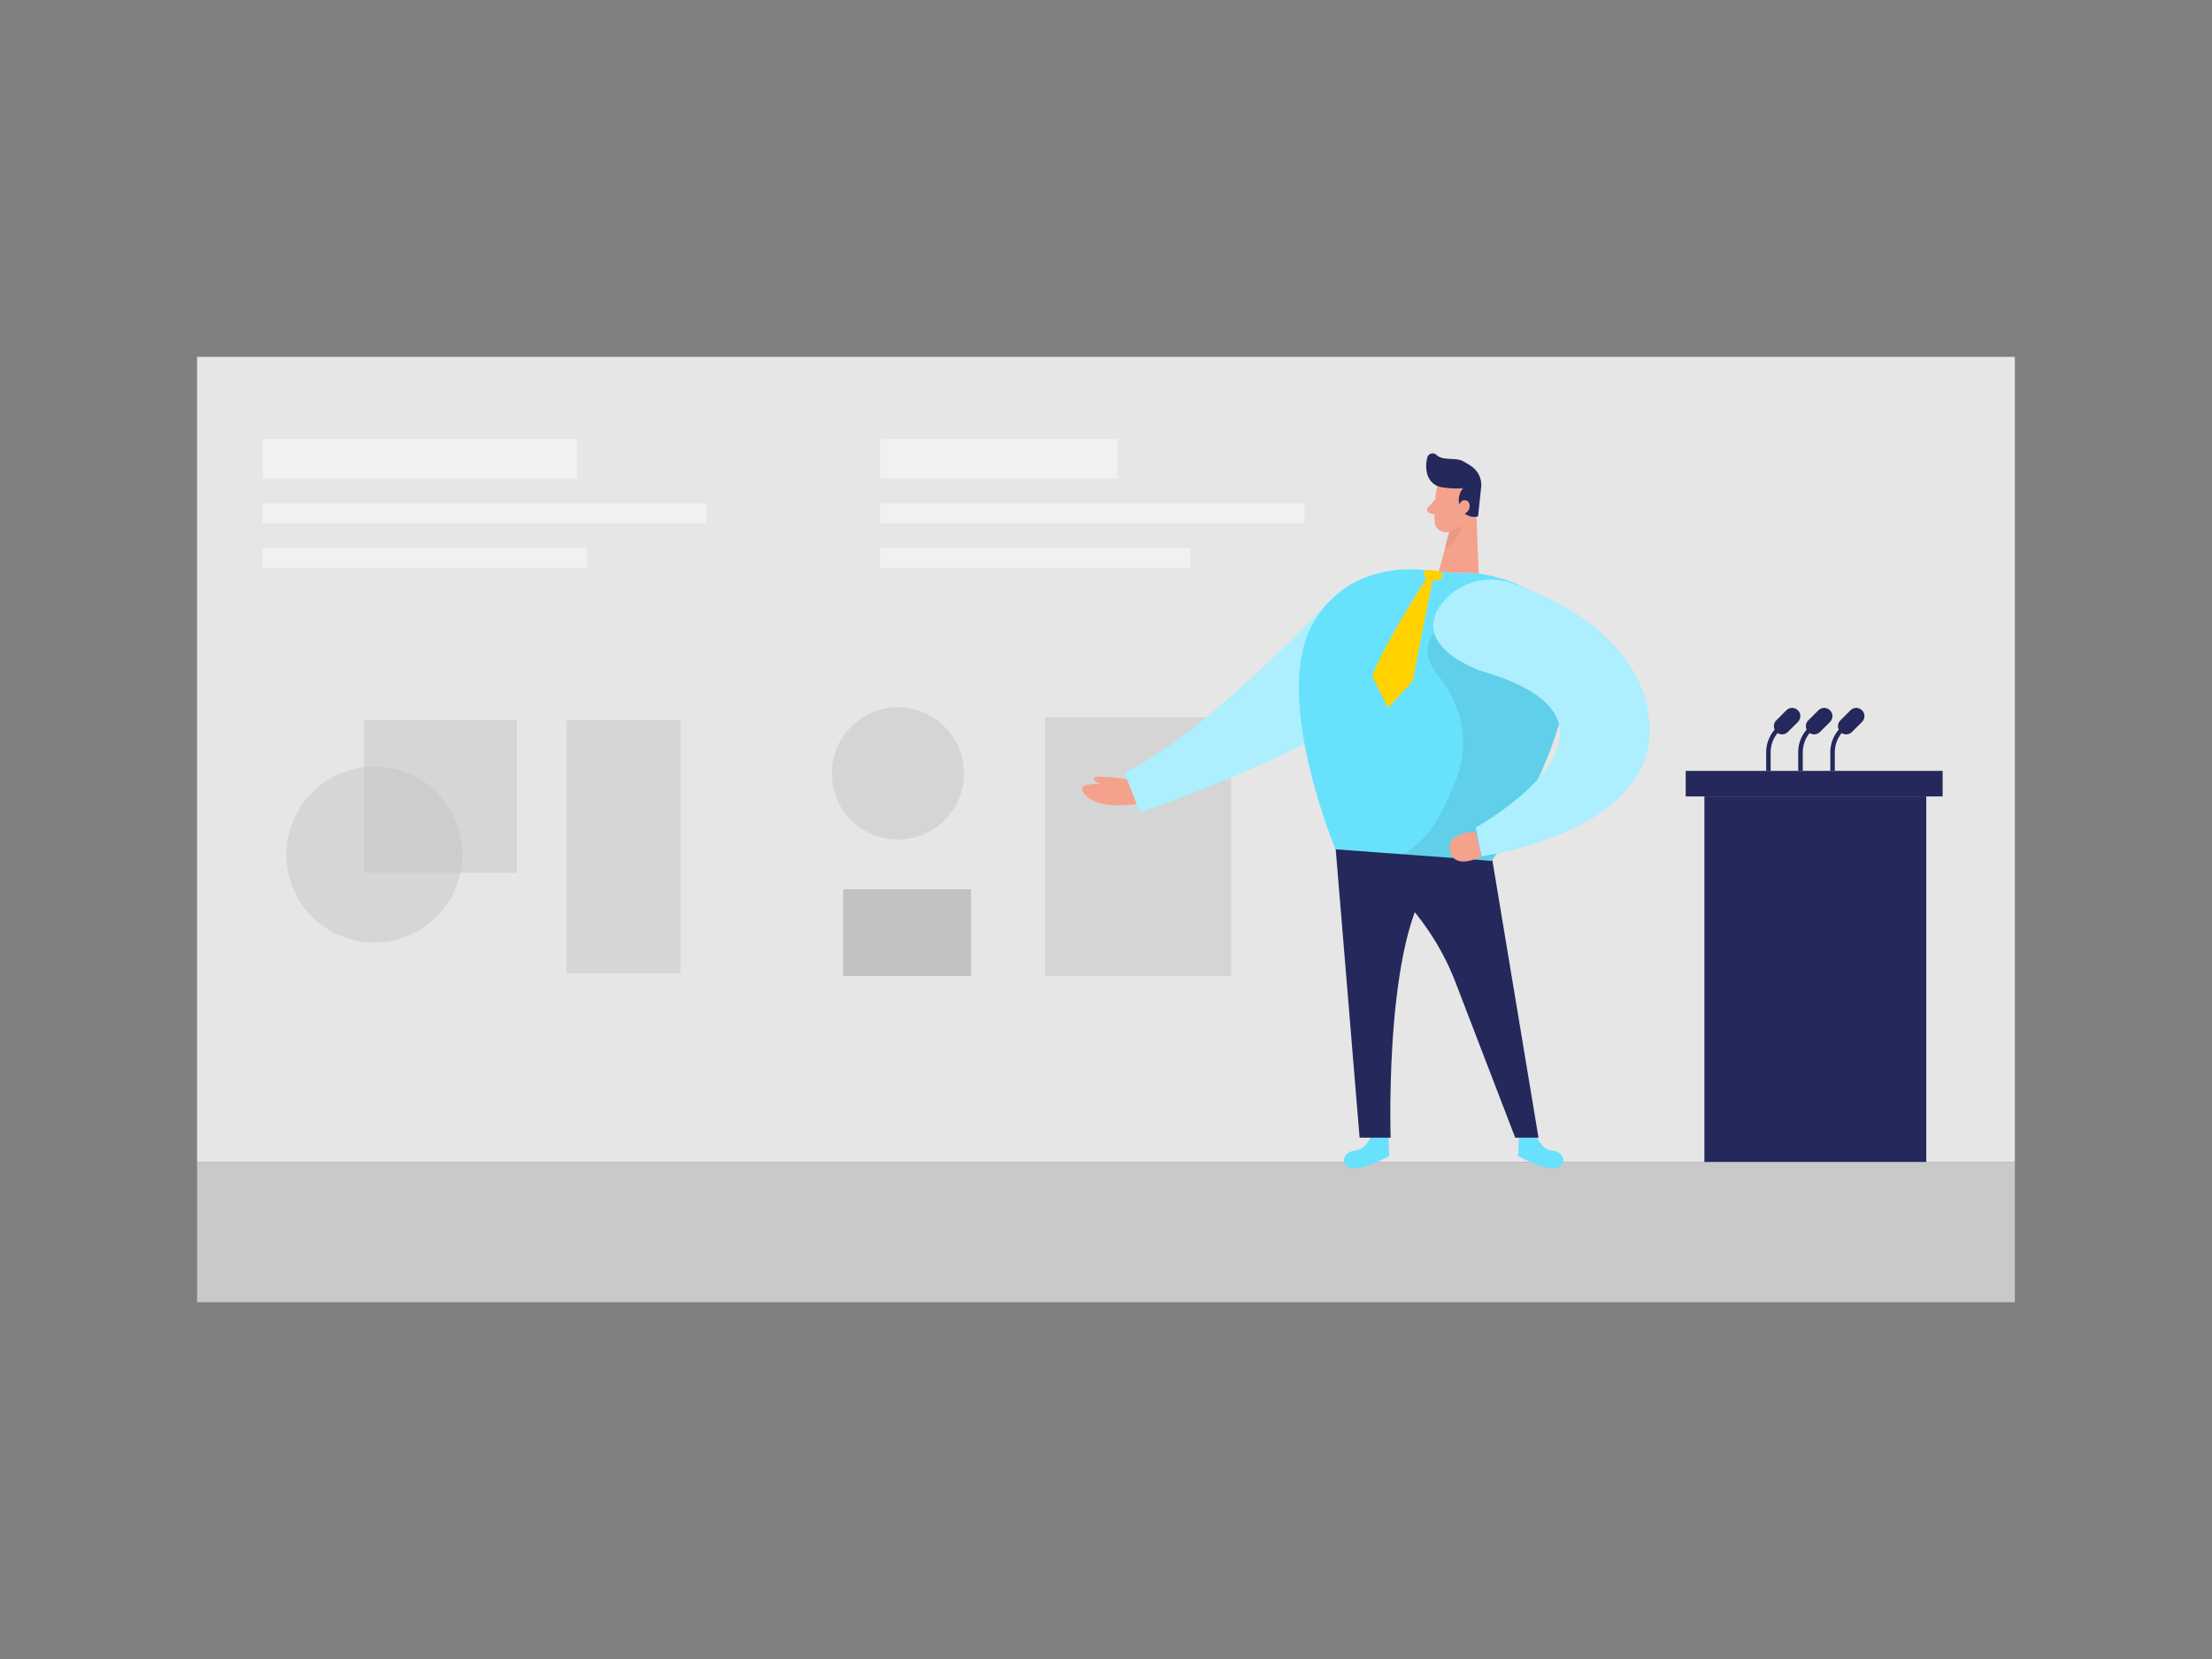 <svg id="Layer_1" data-name="Layer 1" xmlns="http://www.w3.org/2000/svg" viewBox="0 0 400 300"><rect x="0" y="0" width="400" height="300" fill="#808080" stroke="none"/><title>_</title><rect x="35.64" y="64.53" width="328.71" height="145.62" fill="#e6e6e6"/><rect x="308.21" y="144.02" width="40.12" height="66.13" fill="#24285b"/><rect x="304.83" y="139.4" width="46.46" height="4.62" fill="#24285b"/><path d="M325.12,128.45a1.48,1.48,0,0,0-2.1,0l-1.81,1.82a1.47,1.47,0,0,0-.29,1.67,6.26,6.26,0,0,0-1.54,4.12v3.34h.81v-3.34a5.46,5.46,0,0,1,1.26-3.5,1.47,1.47,0,0,0,1.85-.2l1.82-1.81A1.48,1.48,0,0,0,325.12,128.45Z" fill="#24285b"/><path d="M330.92,128.45a1.48,1.48,0,0,0-2.1,0L327,130.27a1.47,1.47,0,0,0-.3,1.67,6.25,6.25,0,0,0-1.53,4.12v3.34H326v-3.34a5.45,5.45,0,0,1,1.25-3.5,1.49,1.49,0,0,0,1.86-.2l1.82-1.81A1.48,1.48,0,0,0,330.92,128.45Z" fill="#24285b"/><path d="M336.71,128.45a1.47,1.47,0,0,0-2.09,0l-1.82,1.82a1.49,1.49,0,0,0-.29,1.67,6.25,6.25,0,0,0-1.53,4.12v3.34h.81v-3.34a5.45,5.45,0,0,1,1.25-3.5,1.49,1.49,0,0,0,1.86-.2l1.81-1.81A1.48,1.48,0,0,0,336.71,128.45Z" fill="#24285b"/><rect x="47.49" y="79.39" width="56.85" height="7.15" fill="#fff" opacity="0.46"/><rect x="47.49" y="91.05" width="80.26" height="3.57" fill="#fff" opacity="0.46"/><rect x="47.49" y="99.13" width="58.66" height="3.57" fill="#fff" opacity="0.46"/><rect x="159.17" y="79.39" width="42.96" height="7.15" fill="#fff" opacity="0.46"/><rect x="159.17" y="91.05" width="76.72" height="3.57" fill="#fff" opacity="0.46"/><rect x="159.17" y="99.13" width="56.08" height="3.57" fill="#fff" opacity="0.46"/><rect x="35.64" y="210.15" width="328.71" height="25.33" fill="#c9c9c9"/><circle cx="162.37" cy="139.86" r="11.95" fill="#c1c1c1" opacity="0.45"/><rect x="188.97" y="129.71" width="33.67" height="46.78" fill="#c1c1c1" opacity="0.45"/><rect x="152.47" y="160.81" width="23.13" height="15.68" fill="#c1c1c1"/><circle cx="67.7" cy="154.54" r="15.91" fill="#c1c1c1" opacity="0.43"/><rect x="65.79" y="130.18" width="27.65" height="27.65" fill="#c1c1c1" opacity="0.43"/><rect x="102.46" y="130.18" width="20.62" height="45.82" fill="#c1c1c1" opacity="0.43"/><path d="M277.74,205.26s.86,2.62,3,2.82,2.73,2.51.78,3.11-7-2.13-7-2.13l.14-3.41Z" fill="#68e1fd"/><path d="M248,205.26s-.86,2.62-3,2.82-2.73,2.51-.78,3.11,7-2.13,7-2.13l-.14-3.41Z" fill="#68e1fd"/><path d="M269.76,154.92l8.45,50.81H274L263.4,178.15A46.71,46.71,0,0,0,244.6,155l-3.1-1.93Z" fill="#24285b"/><path d="M241.5,153.09l4.36,52.64h5.61s-1.31-39.61,8.82-48Z" fill="#24285b"/><path d="M240.13,109s-21.72,23.53-36.81,30.71l2.86,7.23s36.58-12.57,43.47-22.35S240.13,109,240.13,109Z" fill="#68e1fd"/><path d="M240.13,109s-21.72,23.53-36.81,30.71l2.86,7.23s36.58-12.57,43.47-22.35S240.13,109,240.13,109Z" fill="#fff" opacity="0.46"/><path d="M259.91,87.84a25.14,25.14,0,0,0-.46,6.64,2,2,0,0,0,2.27,1.73,4.43,4.43,0,0,0,3.84-2.91L267.17,90A3.62,3.62,0,0,0,266,86C264,84.09,260.29,85.43,259.91,87.84Z" fill="#f4a28c"/><polygon points="266.88 90.57 267.4 103.68 260.15 103.45 262.68 94 266.88 90.57" fill="#f4a28c"/><path d="M260.88,88.13a16.13,16.13,0,0,0,3.7.15,3.33,3.33,0,0,0-.43,3.64,2.71,2.71,0,0,0,3.13,1.46l.54-5.11a4.08,4.08,0,0,0-1.62-3.86,16.44,16.44,0,0,0-1.61-1c-1.4-.76-3.67,0-4.87-1.18a1,1,0,0,0-1.6.44c-.41,1.53-.42,4,1.58,5.11A3.73,3.73,0,0,0,260.88,88.13Z" fill="#24285b"/><path d="M263.74,91.75s.21-1.53,1.34-1.27.85,2.46-.74,2.48Z" fill="#f4a28c"/><path d="M259.53,90.34l-1.29,1.4a.64.64,0,0,0,.28,1.05l1.48.46Z" fill="#f4a28c"/><path d="M262,96.05a4.72,4.72,0,0,0,2.49-1.11,7.47,7.47,0,0,1-3.28,4.41Z" fill="#ce8172" opacity="0.31"/><path d="M241.5,153.58l12.19.9,16.07,1.2h0c.34-.5,14.08-20.31,13.8-35.45-.15-8-4.2-14.67-16.17-16.53l-4.93-.16a30.69,30.69,0,0,1-3.59-.32c-3.81-.57-15.24-1.28-21.44,9.53C229.91,125.84,241.5,153.58,241.5,153.58Z" fill="#68e1fd"/><path d="M253.42,154.62l16.34,1.06h0c.34-.5,14.08-20.31,13.8-35.45-9.22-4.3-24.2-5.74-24.2-5.74s-3.06,3.14.57,7.48c4.46,5.33,6,12.63,3.37,19-1.72,4.15-4.17,10.72-9.62,13.47Z" opacity="0.08"/><path d="M260.64,109.25a11.3,11.3,0,0,1,12.86-3.76c8.52,3,23.11,10.24,24.68,24.54,2.23,20.33-30.26,24.79-30.26,24.79l-1.05-5.17s33.65-18.82,1.05-28.3C267.92,121.35,254.88,117,260.64,109.25Z" fill="#68e1fd"/><path d="M260.64,109.25a11.3,11.3,0,0,1,12.86-3.76c8.52,3,23.11,10.24,24.68,24.54,2.23,20.33-30.26,24.79-30.26,24.79l-1.05-5.17s33.65-18.82,1.05-28.3C267.92,121.35,254.88,117,260.64,109.25Z" fill="#fff" opacity="0.46"/><path d="M266.82,150.4s-5.56.1-4.59,3.59,5.69.83,5.69.83Z" fill="#f4a28c"/><path d="M203.78,140.93c-.05-.14-5.46-.73-5.8-.36-.77.82,1.2,1.15,1.2,1.15s-2.93,0-3.35.53.18,2,2.76,2.9,6.95.23,6.95.23Z" fill="#f4a28c"/><path d="M257.44,103.8a1.11,1.11,0,0,0,.5.84,2.49,2.49,0,0,0,1.25.36c.59,0,1.78-.21,1.68-1s-1.62-.88-2.2-.91a1.54,1.54,0,0,0-.88.12A.66.66,0,0,0,257.44,103.8Z" fill="#ffd200"/><path d="M258.14,104.32s-7.49,11.41-10,17.92L251,128l4.42-4.79s3.23-16.6,3.79-18.64Z" fill="#ffd200"/></svg>